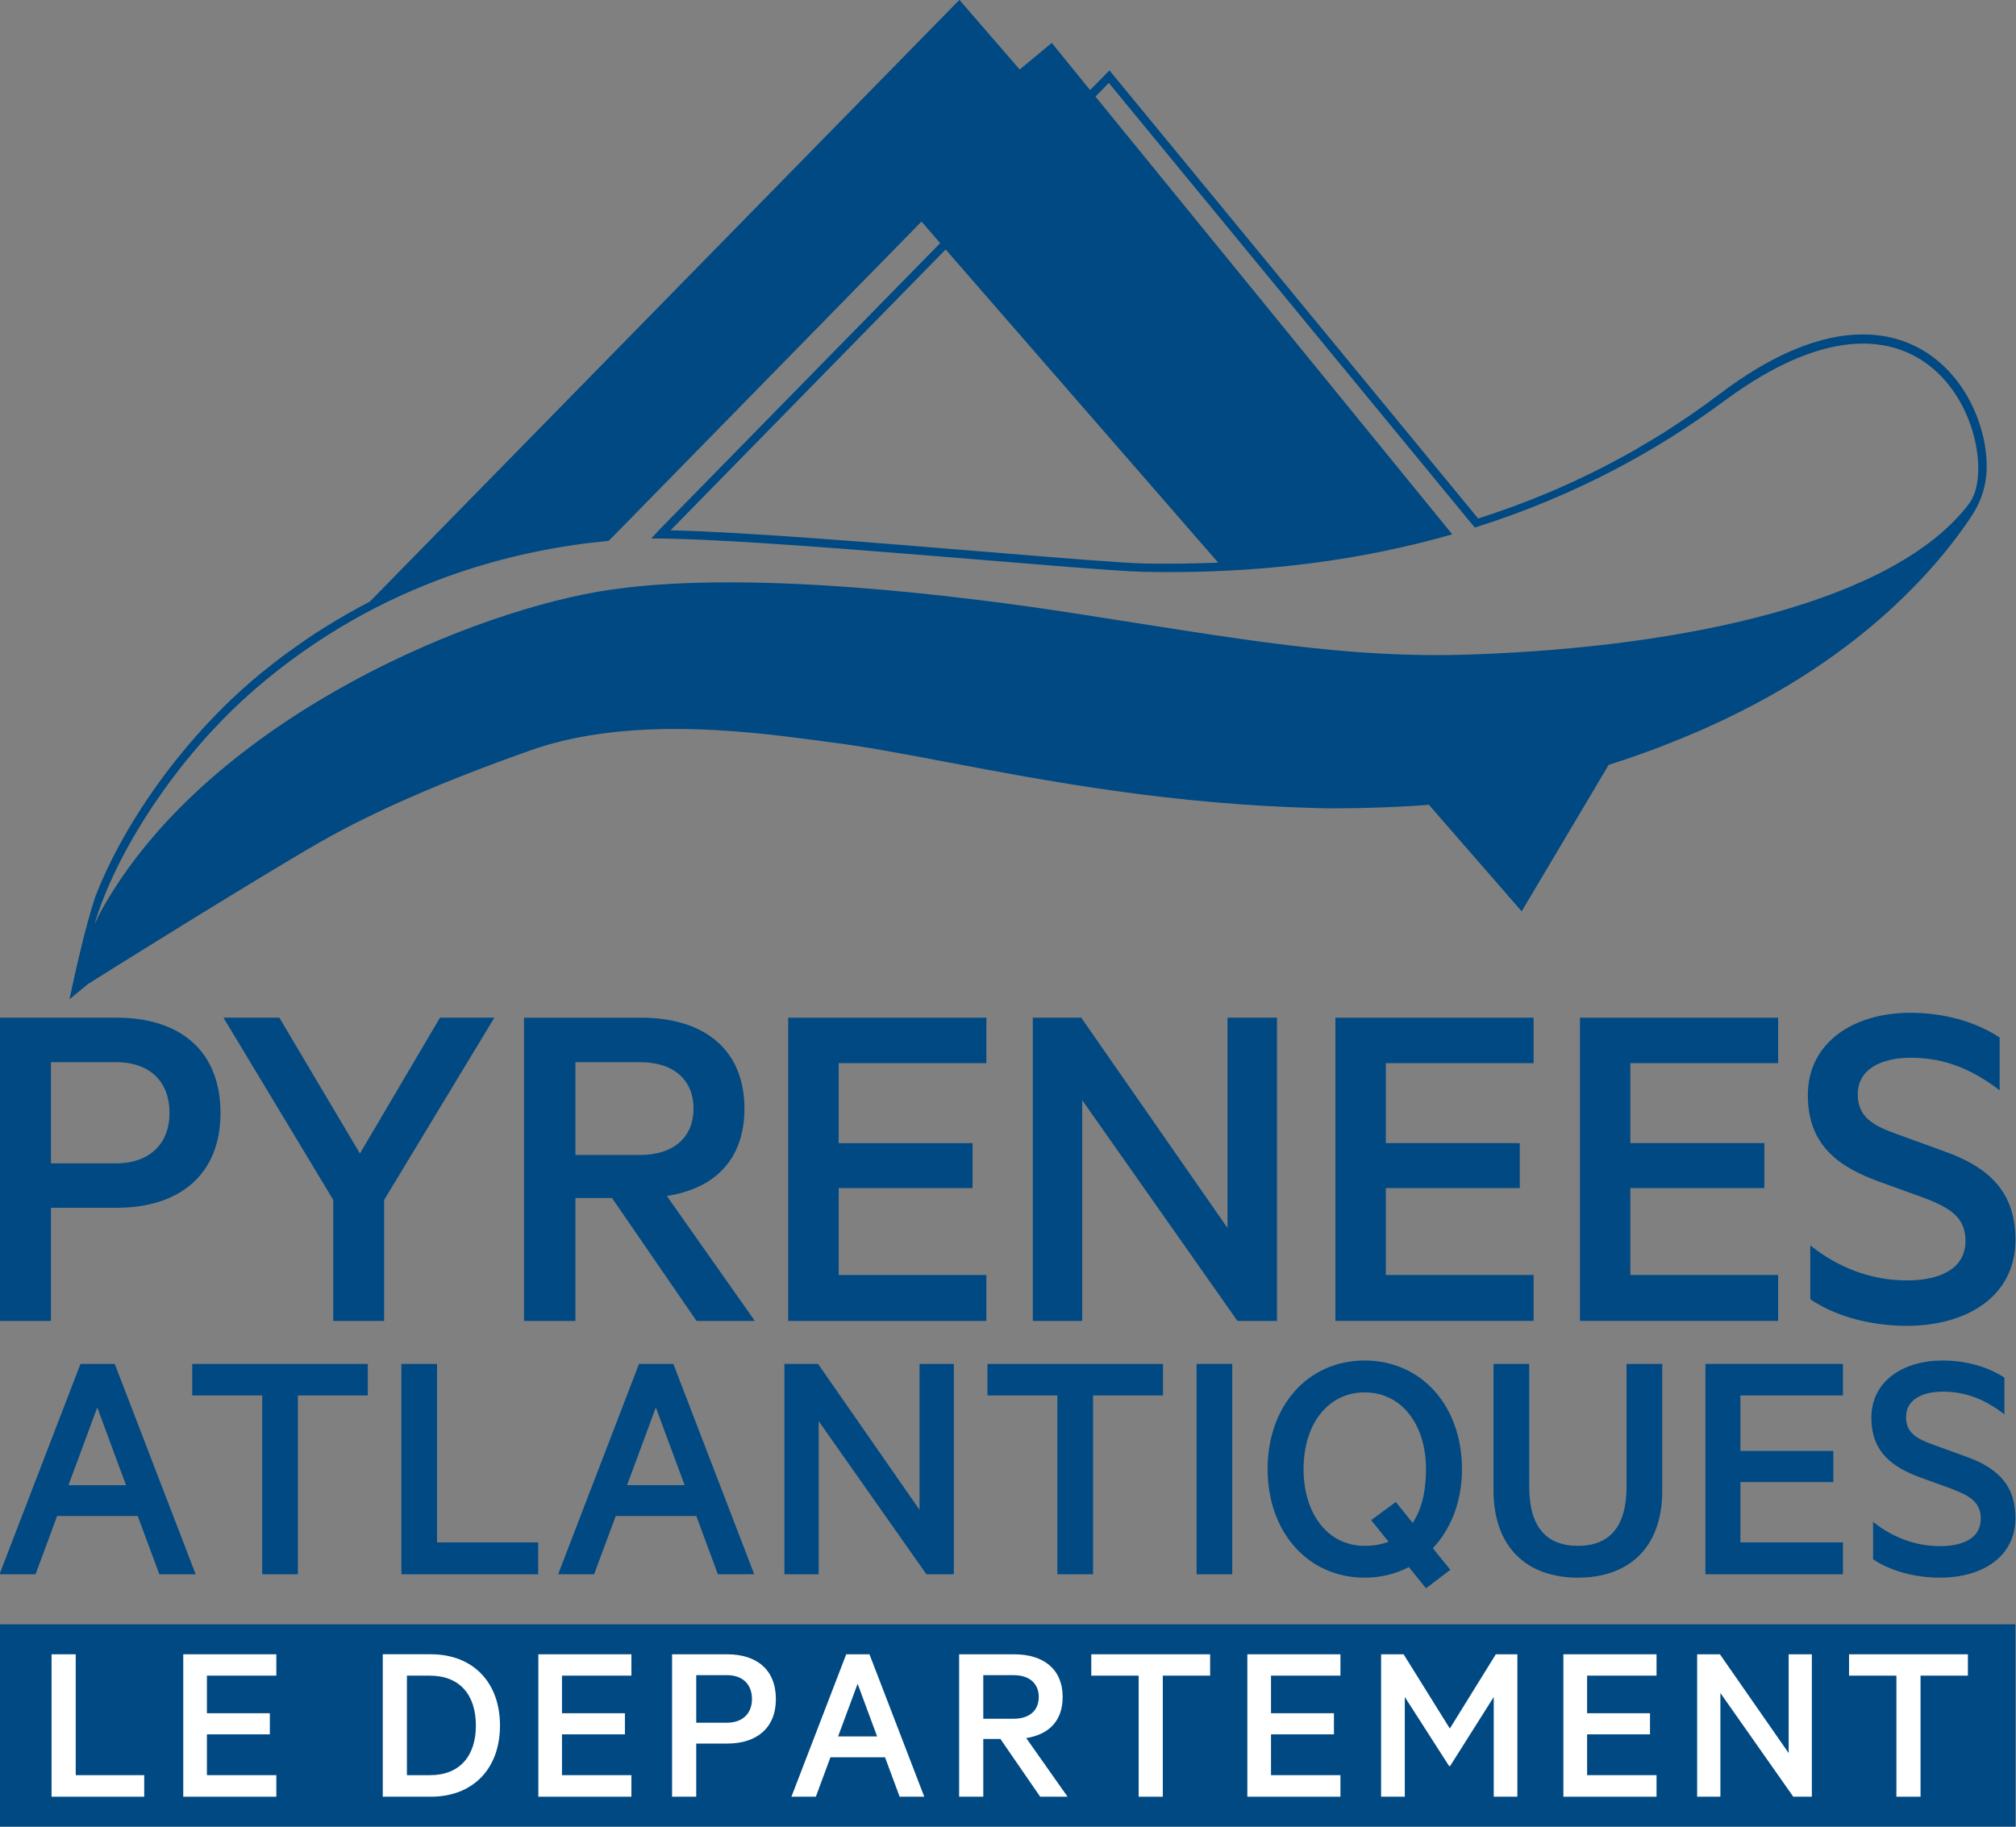 <svg xmlns:dc="http://purl.org/dc/elements/1.1/" xmlns:cc="http://creativecommons.org/ns#" xmlns:rdf="http://www.w3.org/1999/02/22-rdf-syntax-ns#" xmlns:svg="http://www.w3.org/2000/svg" xmlns="http://www.w3.org/2000/svg" viewBox="0 0 800 725" height="725" width="800" xml:space="preserve" id="svg2"><rect x="0" y="0" width="800" height="725" fill="#808080" stroke="none"/><defs id="defs6"></defs><g transform="matrix(1.25,0,0,-1.25,0,725)" id="g10"><g transform="matrix(8.777,0,0,8.77,-3452.907,-401.948)" id="g5428"><path style="fill:#004982;fill-opacity:1;fill-rule:nonzero;stroke:none" d="m 393.388,45.834 72.912,0 0,7.326 -72.912,0 0,-7.326 z" id="path5384"></path><g id="g5390"><path id="path5382" d="m 460.283,52.074 4.299,0 0,-0.773 -1.713,0 0,-4.383 -0.873,0 0,4.383 -1.713,0 0,0.773 z" style="fill:#ffffff;fill-opacity:1;fill-rule:nonzero;stroke:none"></path><path id="path5380" d="m 454.789,52.074 0.824,0 2.486,-3.577 0,3.577 0.839,0 0,-5.156 -0.672,0 -2.636,3.754 0,-3.754 -0.841,0 0,5.156 z" style="fill:#ffffff;fill-opacity:1;fill-rule:nonzero;stroke:none"></path><path id="path5378" d="m 449.951,52.074 3.369,0 0,-0.773 -2.511,0 0,-1.361 2.275,0 0,-0.764 -2.275,0 0,-1.478 2.511,0 0,-0.78 -3.369,0 0,5.156 z" style="fill:#ffffff;fill-opacity:1;fill-rule:nonzero;stroke:none"></path><path id="path5376" d="m 443.358,52.074 0.814,0 1.672,-2.688 1.663,2.688 0.78,0 0,-5.156 -0.855,0 0,3.61 -1.58,-2.502 -0.033,0 -1.604,2.502 0,-3.61 -0.857,0 0,5.156 z" style="fill:#ffffff;fill-opacity:1;fill-rule:nonzero;stroke:none"></path><path id="path5374" d="m 438.52,52.074 3.367,0 0,-0.773 -2.511,0 0,-1.361 2.276,0 0,-0.764 -2.276,0 0,-1.478 2.511,0 0,-0.78 -3.367,0 0,5.156 z" style="fill:#ffffff;fill-opacity:1;fill-rule:nonzero;stroke:none"></path><path id="path5372" d="m 432.875,52.074 4.299,0 0,-0.773 -1.712,0 0,-4.383 -0.873,0 0,4.383 -1.714,0 0,0.773 z" style="fill:#ffffff;fill-opacity:1;fill-rule:nonzero;stroke:none"></path><path id="path5370" transform="matrix(0.8,0,0,-0.8,0,765.354)" d="m 535.119,891.6 0,6.445 1.092,0 0,-2.613 0.775,0 1.797,2.613 1.238,0 -1.869,-2.654 c 1.02,-0.158 1.648,-0.777 1.648,-1.857 0,-1.259 -0.862,-1.934 -2.195,-1.934 l -2.486,0 z m 1.092,0.945 1.375,0 c 0.725,0 1.133,0.388 1.133,0.988 0,0.599 -0.408,0.984 -1.133,0.984 l -1.375,0 0,-1.973 z" style="fill:#ffffff;fill-opacity:1;fill-rule:nonzero;stroke:none"></path><path id="path5368" transform="matrix(0.8,0,0,-0.8,0,765.354)" d="m 530.014,891.6 -2.477,6.445 1.104,0 0.66,-1.785 2.467,0 0.662,1.785 1.113,0 -2.477,-6.445 -1.053,0 z m 0.516,1.334 0.881,2.383 -1.764,0 0.883,-2.383 z" style="fill:#ffffff;fill-opacity:1;fill-rule:nonzero;stroke:none"></path><path id="path5366" transform="matrix(0.8,0,0,-0.8,0,765.354)" d="m 522.141,891.6 0,6.445 1.092,0 0,-2.404 1.396,0 c 1.334,0 2.205,-0.701 2.205,-2.014 0,-1.334 -0.871,-2.027 -2.205,-2.027 l -2.488,0 z m 1.092,0.943 1.377,0 c 0.755,0 1.143,0.444 1.143,1.084 0,0.619 -0.388,1.07 -1.143,1.07 l -1.377,0 0,-2.154 z" style="fill:#ffffff;fill-opacity:1;fill-rule:nonzero;stroke:none"></path><path id="path5364" d="m 412.876,52.074 3.366,0 0,-0.773 -2.511,0 0,-1.361 2.276,0 0,-0.764 -2.276,0 0,-1.478 2.511,0 0,-0.78 -3.366,0 0,5.156 z" style="fill:#ffffff;fill-opacity:1;fill-rule:nonzero;stroke:none"></path><path id="path5362" transform="matrix(0.8,0,0,-0.8,0,765.354)" d="m 509.061,891.6 0,6.445 2.172,0 c 1.9,0 3.127,-1.258 3.127,-3.221 0,-1.962 -1.227,-3.225 -3.127,-3.225 l -2.172,0 z m 1.092,0.967 1.037,0 c 1.354,0 2.08,0.872 2.08,2.258 0,1.375 -0.726,2.246 -2.08,2.246 l -1.037,0 0,-4.504 z" style="fill:#ffffff;fill-opacity:1;fill-rule:nonzero;stroke:none"></path><path id="path5360" d="m 400.032,52.074 3.367,0 0,-0.773 -2.511,0 0,-1.361 2.276,0 0,-0.764 -2.276,0 0,-1.478 2.511,0 0,-0.78 -3.367,0 0,5.156 z" style="fill:#ffffff;fill-opacity:1;fill-rule:nonzero;stroke:none"></path><path id="path742" d="m 395.269,52.074 0.874,0 0,-4.376 2.477,0 0,-0.78 -3.351,0 0,5.156 z" style="fill:#ffffff;fill-opacity:1;fill-rule:nonzero;stroke:none"></path></g><path d="m 396.582,76.337 c 0.273,0.179 6.021,3.773 8.358,5.118 1.952,1.12 4.461,2.217 7.672,3.352 1.442,0.51 3.196,0.769 5.212,0.769 1.973,0 3.824,-0.244 5.047,-0.405 0.211,-0.028 0.403,-0.055 0.579,-0.078 1.216,-0.151 2.606,-0.414 4.213,-0.719 3.601,-0.683 8.083,-1.535 13.469,-1.666 0.163,-0.005 0.352,-0.007 0.558,-0.007 1.047,0 2.464,0.05 3.396,0.13 l 3.356,-3.859 3.145,5.301 0,10e-4 c 0.327,0.105 0.65,0.213 0.969,0.323 0.034,0.011 0.064,0.024 0.097,0.036 0.26,0.091 0.516,0.186 0.77,0.282 0.125,0.046 0.246,0.095 0.37,0.145 0.154,0.059 0.308,0.121 0.459,0.185 0.157,0.063 0.309,0.127 0.463,0.195 0.107,0.045 0.213,0.091 0.318,0.138 0.177,0.079 0.355,0.159 0.529,0.241 0.049,0.022 0.097,0.047 0.146,0.069 1.052,0.499 2.051,1.046 2.984,1.646 1.692,1.085 3.004,2.218 4.011,3.264 0.034,0.035 0.068,0.07 0.102,0.107 0.016,0.015 0.031,0.034 0.048,0.049 0.77,0.817 1.353,1.573 1.778,2.203 0.193,0.282 0.643,0.944 0.631,1.965 -0.013,1.082 -0.429,2.245 -1.115,3.109 -0.589,0.743 -1.651,1.628 -3.368,1.628 -1.552,0 -3.302,-0.731 -5.199,-2.173 -0.331,-0.25 -0.667,-0.494 -1.008,-0.728 -0.121,-0.085 -0.248,-0.164 -0.37,-0.246 -0.217,-0.144 -0.432,-0.29 -0.652,-0.429 -0.23,-0.144 -0.464,-0.279 -0.696,-0.417 -0.117,-0.07 -0.232,-0.142 -0.351,-0.21 -0.292,-0.166 -0.591,-0.325 -0.89,-0.483 -0.06,-0.031 -0.12,-0.065 -0.18,-0.096 -0.338,-0.174 -0.681,-0.341 -1.028,-0.502 -0.023,-0.013 -0.044,-0.023 -0.069,-0.034 -0.367,-0.17 -0.738,-0.333 -1.116,-0.488 -10e-4,-0.001 -0.005,-0.001 -0.008,-0.004 -0.757,-0.311 -1.536,-0.595 -2.33,-0.85 -0.005,-0.001 -0.01,-0.002 -0.014,-0.005 l -13.23,16.095 -0.106,0.13 -0.699,-0.713 -1.387,1.706 -1.161,-0.961 -2.18,2.52 -21.321,-21.782 -0.002,-0.002 c -0.546,-0.284 -1.082,-0.589 -1.605,-0.916 -0.05,-0.032 -0.1,-0.063 -0.15,-0.095 -0.15,-0.093 -0.298,-0.19 -0.447,-0.291 -0.115,-0.077 -0.231,-0.158 -0.344,-0.238 -0.158,-0.11 -0.315,-0.223 -0.471,-0.337 -0.14,-0.102 -0.277,-0.207 -0.413,-0.312 -0.082,-0.063 -0.162,-0.125 -0.241,-0.19 -0.195,-0.155 -0.388,-0.313 -0.577,-0.474 -0.014,-0.014 -0.031,-0.025 -0.045,-0.039 -0.937,-0.804 -1.833,-1.744 -2.642,-2.748 -1.288,-1.602 -2.352,-3.375 -2.998,-5.05 l -0.004,-0.005 -10e-4,-0.005 0,-0.003 c -0.361,-1.098 -0.726,-2.771 -0.742,-2.842 l -0.186,-0.854 0,-0.001 0.662,0.548 0.004,0.002 z m 40.885,15.258 -0.004,0 c -0.202,-0.007 -0.407,-0.012 -0.612,-0.018 -0.371,-0.012 -0.746,-0.018 -1.123,-0.018 -0.313,0 -0.634,0.002 -0.953,0.008 -0.815,0.019 -3.086,0.205 -5.717,0.422 -3.936,0.324 -8.763,0.721 -11.401,0.778 l 0.002,10e-4 9.949,10.167 9.859,-11.34 z m -34.782,-4.529 c 4.576,3.93 9.537,5.017 12.732,5.319 l 0.325,0.326 10.992,11.234 0.676,-0.78 -10.17,-10.389 0,0 -0.279,-0.306 c 3.863,0.022 15.658,-1.157 17.81,-1.206 4.297,-0.09 7.99,0.448 11.161,1.357 l -0.192,0.236 -12.713,15.613 0.483,0.495 13.037,-15.857 0.201,-0.242 c 3.702,1.168 6.665,2.839 9.016,4.581 7.726,5.722 10.156,-1.99 8.865,-3.709 -2.673,-3.556 -10.232,-5.199 -17.997,-5.466 -4.552,-0.158 -8.291,0.547 -14.352,1.488 -3.843,0.596 -12.101,1.674 -17.241,0.785 -5.142,-0.892 -14.236,-4.865 -17.952,-11.51 -0.1,-0.179 -0.184,-0.359 -0.264,-0.536 0.728,2.513 2.925,6.042 5.862,8.567" style="fill:#004982;fill-opacity:1;fill-rule:nonzero;stroke:none" id="path694"></path><g id="g5405"><path id="path696" style="fill:#004982;fill-opacity:1;fill-rule:nonzero;stroke:none" d="m 395.247,68.24 2.378,0 c 2.27,0 3.754,1.197 3.754,3.431 0,2.27 -1.484,3.451 -3.754,3.451 l -4.238,0 0,-10.978 1.86,0 0,4.096 z m 0,5.272 2.341,0 c 1.288,0 1.948,-0.75 1.948,-1.841 0,-1.054 -0.66,-1.823 -1.948,-1.823 l -2.341,0 0,3.664 z"></path><path id="path698" style="fill:#004982;fill-opacity:1;fill-rule:nonzero;stroke:none" d="m 407.298,68.524 3.986,6.598 -1.966,0 -2.896,-4.917 -2.914,4.917 -2.021,0 3.971,-6.598 0,-4.38 1.84,0 0,4.38 z"></path><path id="path700" style="fill:#004982;fill-opacity:1;fill-rule:nonzero;stroke:none" d="m 417.523,68.668 c 1.735,0.266 2.807,1.322 2.807,3.162 0,2.147 -1.465,3.291 -3.737,3.291 l -4.236,0 0,-10.977 1.859,0 0,4.451 1.323,0 3.058,-4.451 2.109,0 -3.183,4.524 z m -3.307,1.484 0,3.359 2.341,0 c 1.235,0 1.932,-0.66 1.932,-1.681 0,-1.017 -0.697,-1.678 -1.932,-1.678 l -2.341,0 z"></path><path id="path702" style="fill:#004982;fill-opacity:1;fill-rule:nonzero;stroke:none" d="m 429.081,73.476 0,1.645 -7.168,0 0,-10.978 7.168,0 0,1.663 -5.343,0 0,3.147 4.844,0 0,1.627 -4.844,0 0,2.896 5.343,0 z"></path><path id="path704" style="fill:#004982;fill-opacity:1;fill-rule:nonzero;stroke:none" d="m 439.591,64.144 0,10.978 -1.788,0 0,-7.616 -5.291,7.616 -1.752,0 0,-10.978 1.787,0 0,7.992 5.614,-7.992 1.43,0 z"></path><path id="path706" style="fill:#004982;fill-opacity:1;fill-rule:nonzero;stroke:none" d="m 448.873,65.806 -5.345,0 0,3.147 4.846,0 0,1.628 -4.846,0 0,2.895 5.345,0 0,1.645 -7.168,0 0,-10.977 7.168,0 0,1.662 z"></path><path id="path708" style="fill:#004982;fill-opacity:1;fill-rule:nonzero;stroke:none" d="m 457.718,65.806 -5.345,0 0,3.147 4.846,0 0,1.628 -4.846,0 0,2.895 5.345,0 0,1.645 -7.168,0 0,-10.977 7.168,0 0,1.662 z"></path><path id="path710" style="fill:#004982;fill-opacity:1;fill-rule:nonzero;stroke:none" d="m 462.529,73.672 c 1.288,0 2.288,-0.481 3.201,-1.179 l 0,1.912 c -0.877,0.573 -2.003,0.894 -3.236,0.894 -2.021,0 -3.701,-1.054 -3.701,-2.985 0,-1.805 1.109,-2.593 2.575,-3.127 l 1.59,-0.574 c 0.983,-0.374 1.537,-0.714 1.537,-1.574 0,-0.981 -0.876,-1.429 -2.127,-1.429 -1.287,0 -2.484,0.465 -3.486,1.269 l 0,-1.949 c 0.769,-0.535 2.021,-0.964 3.486,-0.964 2.234,0 3.934,1.108 3.934,3.109 0,1.592 -0.787,2.558 -2.503,3.182 l -1.772,0.645 c -0.911,0.323 -1.428,0.643 -1.428,1.447 0,0.895 0.822,1.323 1.93,1.323"></path></g><g id="g5415"><path id="path712" style="fill:#004982;fill-opacity:1;fill-rule:nonzero;stroke:none" d="m 395.471,57.08 2.914,0 0.783,-2.109 1.313,0 -2.926,7.615 -1.24,0 -2.928,-7.615 1.303,0 0.781,2.109 z m 1.451,3.931 1.041,-2.815 -2.083,0 1.042,2.815 z"></path><path id="path714" style="fill:#004982;fill-opacity:1;fill-rule:nonzero;stroke:none" d="m 404.178,54.971 0,6.474 2.529,0 0,1.141 -6.35,0 0,-1.141 2.531,0 0,-6.474 1.29,0 z"></path><path id="path716" style="fill:#004982;fill-opacity:1;fill-rule:nonzero;stroke:none" d="m 412.87,56.125 -3.658,0 0,6.462 -1.29,0 0,-7.616 4.948,0 0,1.154 z"></path><path id="path718" style="fill:#004982;fill-opacity:1;fill-rule:nonzero;stroke:none" d="m 416.517,62.587 -2.925,-7.615 1.301,0 0.782,2.109 2.914,0 0.78,-2.109 1.315,0 -2.926,7.615 -1.241,0 z m -0.433,-4.39 1.041,2.814 1.042,-2.814 -2.083,0 z"></path><path id="path720" style="fill:#004982;fill-opacity:1;fill-rule:nonzero;stroke:none" d="m 422.992,62.587 -1.216,0 0,-7.615 1.239,0 0,5.544 3.896,-5.544 0.992,0 0,7.615 -1.24,0 0,-5.283 -3.671,5.283 z"></path><path id="path722" style="fill:#004982;fill-opacity:1;fill-rule:nonzero;stroke:none" d="m 432.939,54.971 0,6.474 2.53,0 0,1.141 -6.35,0 0,-1.141 2.53,0 0,-6.474 1.29,0 z"></path><path id="path724" style="fill:#004982;fill-opacity:1;fill-rule:nonzero;stroke:none" d="m 436.684,54.972 1.29,0 0,7.615 -1.29,0 0,-7.615 z"></path><path id="path726" style="fill:#004982;fill-opacity:1;fill-rule:nonzero;stroke:none" d="m 442.762,62.71 c -2.06,0 -3.509,-1.649 -3.509,-3.931 0,-2.271 1.449,-3.931 3.509,-3.931 0.582,0 1.128,0.135 1.6,0.384 l 0.62,-0.769 0.88,0.67 -0.633,0.781 c 0.658,0.695 1.054,1.699 1.054,2.865 0,2.282 -1.462,3.931 -3.521,3.931 m 1.736,-5.879 -0.608,0.758 -0.892,-0.658 0.631,-0.782 c -0.26,-0.098 -0.545,-0.149 -0.867,-0.149 -1.339,0 -2.209,1.167 -2.209,2.779 0,1.613 0.87,2.777 2.209,2.777 1.339,0 2.22,-1.164 2.22,-2.777 0,-0.844 -0.174,-1.489 -0.484,-1.948"></path><path id="path728" style="fill:#004982;fill-opacity:1;fill-rule:nonzero;stroke:none" d="m 450.475,54.848 c 1.824,0 3.052,1.066 3.052,3.15 l 0,4.589 -1.291,0 0,-4.44 c 0,-1.464 -0.62,-2.146 -1.761,-2.146 -1.139,0 -1.76,0.682 -1.76,2.146 l 0,4.44 -1.291,0 0,-4.577 c 0,-2.096 1.241,-3.162 3.051,-3.162"></path><path id="path730" style="fill:#004982;fill-opacity:1;fill-rule:nonzero;stroke:none" d="m 460.062,61.445 0,1.142 -4.973,0 0,-7.616 4.973,0 0,1.154 -3.708,0 0,2.183 3.361,0 0,1.128 -3.361,0 0,2.009 3.708,0 z"></path><path id="path732" style="fill:#004982;fill-opacity:1;fill-rule:nonzero;stroke:none" d="m 464.564,59.213 -1.228,0.447 c -0.633,0.223 -0.991,0.446 -0.991,1.003 0,0.622 0.569,0.92 1.339,0.92 0.892,0 1.588,-0.337 2.219,-0.821 l 0,1.329 c -0.606,0.396 -1.388,0.619 -2.244,0.619 -1.401,0 -2.568,-0.733 -2.568,-2.072 0,-1.251 0.77,-1.797 1.787,-2.169 l 1.103,-0.399 c 0.682,-0.258 1.067,-0.495 1.067,-1.089 0,-0.682 -0.608,-0.991 -1.476,-0.991 -0.892,0 -1.725,0.321 -2.419,0.879 l 0,-1.353 c 0.535,-0.37 1.402,-0.667 2.419,-0.667 1.55,0 2.729,0.768 2.729,2.157 0,1.104 -0.546,1.773 -1.737,2.207"></path></g></g></g></svg>